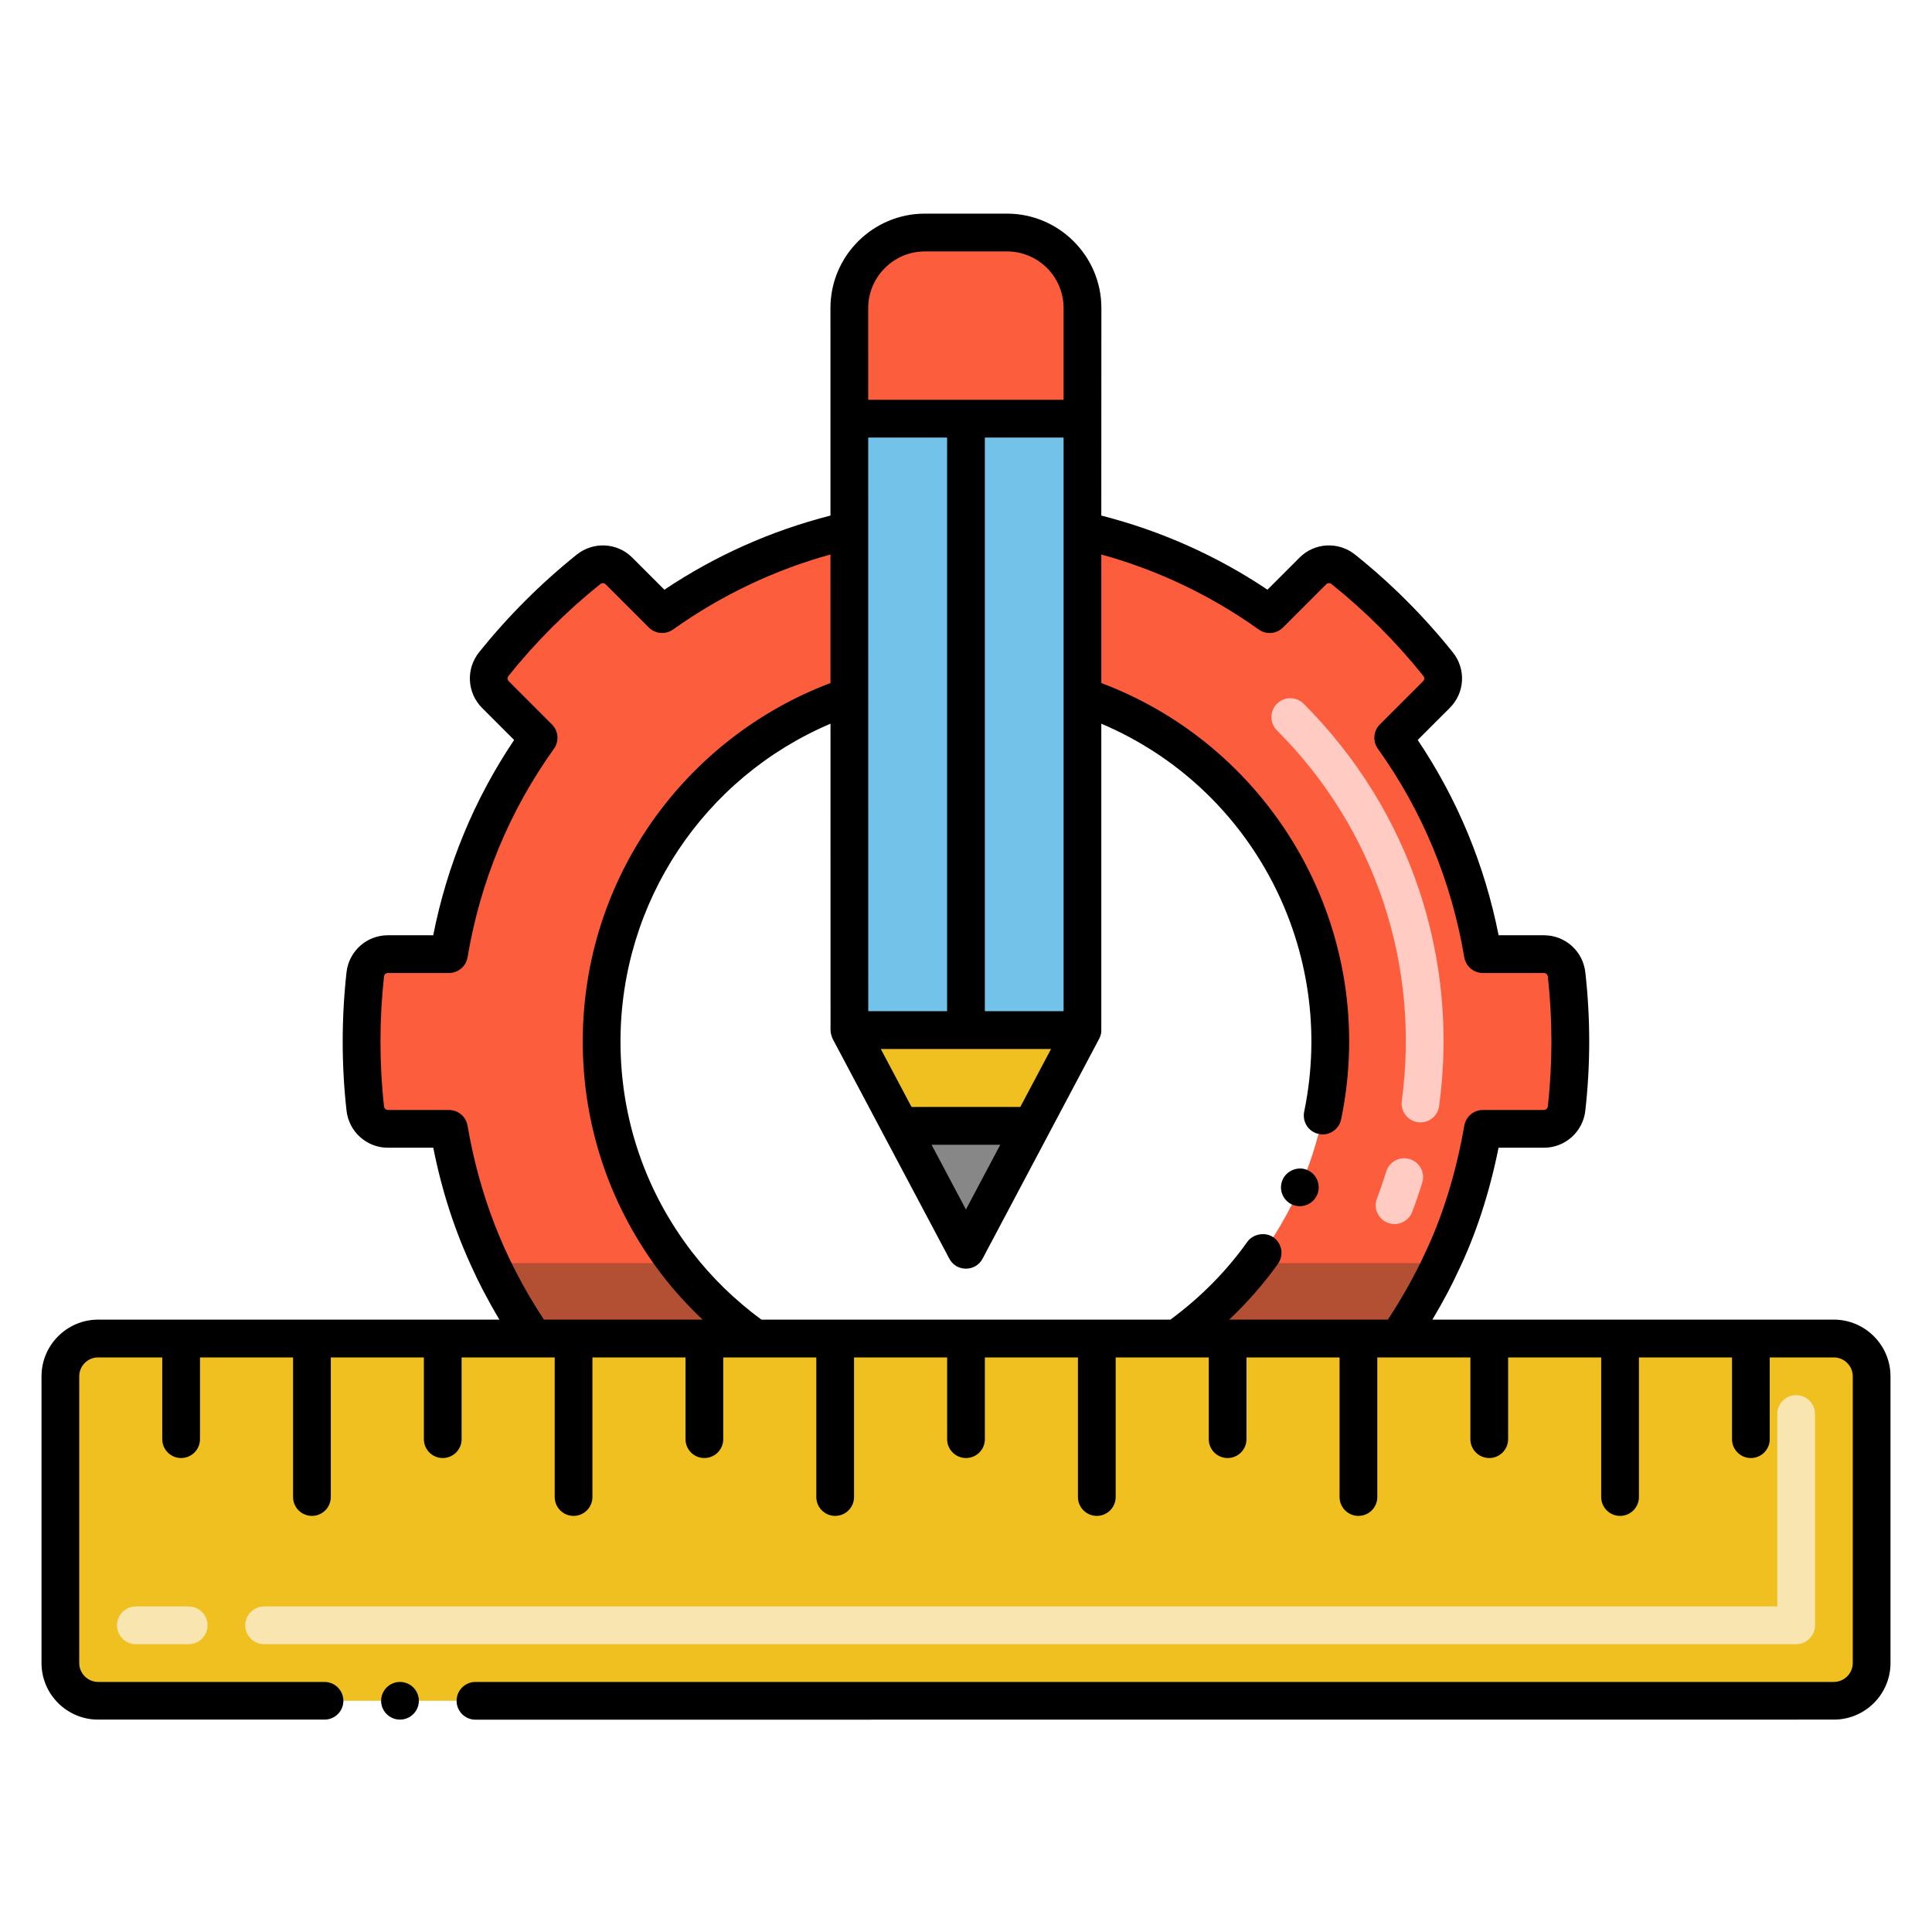 <svg xmlns="http://www.w3.org/2000/svg" xmlns:xlink="http://www.w3.org/1999/xlink" x="0px" y="0px" viewBox="0 0 256 256" xml:space="preserve"><g id="Layer_2" display="none">	<rect x="-92" y="-5160" display="inline" fill="#FFFFFF" width="1786" height="5896"></rect></g><g id="Layer_1">	<g>		<path fill="#FC5D3D" d="M100.06,177.367H70.75c-2.682-3.859-4.975-8.283-5.73-10c-2.656-5.632-4.457-11.517-5.53-17.79h-8.1    c-1.54,0-2.82-1.17-2.99-2.7c-0.65-5.83-0.65-11.89,0-17.76c0.17-1.53,1.45-2.69,2.99-2.69h8.1    c1.758-10.449,5.814-20.185,11.88-28.67l-5.74-5.74c-1.08-1.09-1.16-2.82-0.2-4.02c3.72-4.64,7.93-8.85,12.56-12.56    c1.2-0.96,2.93-0.88,4.02,0.21l5.73,5.73c7.34-5.22,15.73-9.06,24.8-11.11l0.01,22c-19.09,6.43-32.83,24.48-32.83,45.74    c0,11.04,3.71,21.23,9.96,29.36C92.62,171.197,96.12,174.567,100.06,177.367z"></path>		<path fill="#FC5D3D" d="M207.58,146.877c-0.17,1.53-1.45,2.7-2.99,2.7h-8.1c-1.196,6.897-3.184,12.964-5.53,17.79    c-1.014,2.255-3.172,6.296-5.73,10h-29.31c3.94-2.8,7.44-6.17,10.38-10c19.993-26.007,8.632-64.489-22.87-75.1v-22    c9.08,2.05,17.47,5.88,24.81,11.11l5.73-5.73c1.09-1.09,2.82-1.17,4.02-0.21c4.64,3.71,8.85,7.92,12.56,12.56    c0.97,1.2,0.89,2.93-0.2,4.02l-5.74,5.74c5.968,8.348,10.094,18.06,11.88,28.67h8.1c1.54,0,2.82,1.16,2.99,2.69    C208.24,134.977,208.24,141.037,207.58,146.877z"></path>		<path fill="#B34F33" d="M100.06,177.367H70.75c-2.682-3.859-4.975-8.283-5.73-10h24.66    C92.62,171.197,96.12,174.567,100.06,177.367z"></path>		<path fill="#B34F33" d="M190.96,167.367c-1.025,2.28-3.17,6.294-5.73,10h-29.31c3.94-2.8,7.44-6.17,10.38-10H190.96z"></path>		<path fill="#FFCBC3" d="M183.896,162.031c-1.29-0.492-1.937-1.938-1.445-3.228c0.447-1.17,0.86-2.37,1.229-3.564    c0.408-1.319,1.807-2.06,3.126-1.652c1.319,0.406,2.059,1.806,1.652,3.125c-0.4,1.299-0.85,2.603-1.335,3.875    C186.635,161.866,185.199,162.526,183.896,162.031z M188.222,148.721c-1.528,0-2.683-1.344-2.48-2.836    c2.425-17.865-3.379-35.942-16.539-49.102c-0.977-0.977-0.977-2.559,0-3.535c0.976-0.977,2.56-0.977,3.535,0    c14.188,14.187,20.61,33.781,17.958,53.309C190.526,147.811,189.453,148.721,188.222,148.721z"></path>		<path fill="#72C2E9" d="M143.433,40.813v95.68l-6.71,12.69l-0.01,0.01l-8.72,16.41l-8.71-16.41l-0.01-0.01l-6.72-12.69v-44.23    l-0.01-22v-29.45c0-5.53,4.48-10,10-10h10.89C138.963,30.813,143.433,35.283,143.433,40.813z"></path>		<path fill="#FC5D3D" d="M133.437,30.808h-10.89c-5.523,0-10,4.477-10,10v14.667h30.89V40.808    C143.437,35.285,138.959,30.808,133.437,30.808z"></path>		<polygon fill="#F0C020" points="143.433,136.493 136.723,149.183 136.713,149.193 127.993,165.603 119.283,149.193     119.273,149.183 112.553,136.493   "></polygon>		<polygon fill="#878787" points="136.723,149.183 136.713,149.193 127.993,165.603 119.283,149.193 119.273,149.183   "></polygon>		<path fill="#F0C020" d="M248,182.365v38c0,2.76-2.24,5-5,5H13c-2.76,0-5-2.24-5-5v-38c0-2.76,2.24-5,5-5h230    C245.76,177.365,248,179.606,248,182.365z"></path>		<path fill="#F8E5B0" d="M238,217.865H35c-1.381,0-2.5-1.119-2.5-2.5s1.119-2.5,2.5-2.5h200.5v-25.5c0-1.381,1.119-2.5,2.5-2.5    s2.5,1.119,2.5,2.5v28C240.5,216.746,239.381,217.865,238,217.865z M25,217.865h-7c-1.381,0-2.5-1.119-2.5-2.5s1.119-2.5,2.5-2.5    h7c1.381,0,2.5,1.119,2.5,2.5S26.381,217.865,25,217.865z"></path>		<g>			<path d="M173.24,155.037c-1.24-0.551-2.76,0.06-3.29,1.29c-0.56,1.26,0.02,2.739,1.28,3.289c1.253,0.551,2.726-0.013,3.29-1.279     l0.01-0.01C175.08,157.066,174.5,155.587,173.24,155.037z"></path>			<path d="M53,222.866c-1.38,0-2.5,1.12-2.5,2.5c0,1.37,1.12,2.49,2.5,2.49c1.38,0,2.5-1.12,2.5-2.49     C55.5,223.986,54.38,222.866,53,222.866z"></path>			<path d="M243,174.856h-53.199c1.462-2.448,2.686-4.791,3.407-6.397c2.321-4.774,4.159-10.401,5.358-16.382h6.023     c2.81,0,5.163-2.117,5.475-4.919c0.686-6.068,0.686-12.232,0-18.318c-0.312-2.801-2.665-4.913-5.475-4.913h-6.016     c-1.848-9.339-5.447-18.026-10.72-25.878l4.264-4.265c1.995-1.994,2.156-5.158,0.385-7.349     c-3.815-4.772-8.173-9.13-12.952-12.952c-2.203-1.76-5.363-1.59-7.349,0.396l-4.256,4.256c-6.764-4.529-14.158-7.813-22.017-9.82     c0-6.691,0.01-20.818,0.01-27.509c0-6.9-5.645-12.5-12.5-12.5h-10.89c-6.869,0-12.51,5.589-12.51,12.51l0.003,27.499     c-7.84,2.004-15.23,5.289-22.008,9.822l-4.257-4.256c-1.986-1.989-5.146-2.159-7.352-0.396     c-4.767,3.82-9.123,8.177-12.948,12.949c-1.758,2.195-1.597,5.352,0.383,7.35l4.264,4.265     c-5.274,7.853-8.873,16.539-10.72,25.878H51.39c-2.81,0-5.164,2.112-5.475,4.914c-0.675,6.097-0.675,12.258,0,18.313     c0.312,2.807,2.666,4.924,5.475,4.924h6.02c1.156,5.822,2.911,11.186,5.322,16.295c0.574,1.305,1.84,3.794,3.442,6.484H13     c-4.13,0.01-7.5,3.37-7.5,7.51v38c0,4.131,3.37,7.49,7.5,7.49h30c1.38,0,2.5-1.12,2.5-2.49c0-1.38-1.12-2.5-2.5-2.5H13     c-1.38-0.01-2.5-1.13-2.5-2.5v-38c0-1.38,1.12-2.5,2.5-2.5h8.5v10.83c0,1.381,1.119,2.5,2.5,2.5s2.5-1.119,2.5-2.5v-10.83h12.333     v18.497c0,1.381,1.119,2.5,2.5,2.5s2.5-1.119,2.5-2.5v-18.497h12.333v10.83c0,1.381,1.119,2.5,2.5,2.5s2.5-1.119,2.5-2.5v-10.83     H73.5v18.497c0,1.381,1.119,2.5,2.5,2.5s2.5-1.119,2.5-2.5v-18.497h12.333v10.83c0,1.381,1.119,2.5,2.5,2.5s2.5-1.119,2.5-2.5     v-10.83h12.333v18.497c0,1.381,1.119,2.5,2.5,2.5s2.5-1.119,2.5-2.5v-18.497H125.5v10.83c0,1.381,1.119,2.5,2.5,2.5     s2.5-1.119,2.5-2.5v-10.83h12.333v18.497c0,1.381,1.119,2.5,2.5,2.5s2.5-1.119,2.5-2.5v-18.497h12.333v10.83     c0,1.381,1.119,2.5,2.5,2.5s2.5-1.119,2.5-2.5v-10.83H177.5v18.497c0,1.381,1.119,2.5,2.5,2.5s2.5-1.119,2.5-2.5v-18.497h12.333     v10.83c0,1.381,1.119,2.5,2.5,2.5s2.5-1.119,2.5-2.5v-10.83h12.333v18.497c0,1.381,1.119,2.5,2.5,2.5s2.5-1.119,2.5-2.5v-18.497     H229.5v10.83c0,1.381,1.119,2.5,2.5,2.5s2.5-1.119,2.5-2.5v-10.83h8.5c1.37,0,2.5,1.12,2.5,2.5v38c0,1.37-1.13,2.49-2.5,2.5H63     c-1.38,0-2.5,1.12-2.5,2.5c0,1.381,1.12,2.5,2.5,2.5l180-0.01c4.13,0,7.5-3.359,7.5-7.49v-38     C250.5,178.227,247.13,174.866,243,174.856z M122.54,33.316h10.89c4.14,0,7.5,3.36,7.5,7.5v12.16c-0.343,0-0.566,0-0.709,0     c-0.161,0-0.218,0-0.221,0c-0.962,0-5.658,0-24.958,0l-0.001-12.16C115.049,36.687,118.423,33.316,122.54,33.316z      M120.783,146.677l-4.073-7.68h22.559l-4.073,7.68H120.783z M132.54,151.687l-4.55,8.58l-4.55-8.58H132.54z M115.05,133.986     l-0.008-76.01h10.455v76.01H115.05z M130.497,133.986v-76.01h10.433v76.01H130.497z M72.072,174.856     c-5.43-8.232-8.586-16.75-10.117-25.701c-0.206-1.2-1.246-2.078-2.464-2.078h-8.1c-0.258,0-0.476-0.205-0.506-0.478     c-0.625-5.608-0.625-11.559,0-17.207c0.03-0.271,0.242-0.466,0.505-0.466h8.1c1.221,0,2.263-0.882,2.465-2.085     c1.697-10.081,5.548-19.378,11.448-27.631c0.711-0.995,0.599-2.357-0.266-3.222l-5.732-5.732     c-0.184-0.186-0.194-0.485-0.025-0.696c3.596-4.486,7.691-8.582,12.17-12.171c0.21-0.168,0.507-0.158,0.691,0.025l5.73,5.729     c0.863,0.863,2.222,0.978,3.216,0.27c6.393-4.546,13.396-7.88,20.854-9.94l0.002,17.034     c-19.168,7.238-32.825,25.744-32.825,47.499c0,11.249,3.656,21.997,10.48,30.89c1.638,2.131,3.449,4.116,5.397,5.96H72.072z      M183.904,174.856h-21.028c2.566-2.428,4.597-4.799,6.463-7.399c0.8-1.12,0.54-2.681-0.58-3.49c-1.08-0.771-2.72-0.49-3.49,0.59     c-2.676,3.784-6.147,7.333-10.186,10.3h-54.196c-3.484-2.566-6.595-5.584-9.228-9.01c-6.17-8.04-9.44-17.67-9.44-27.84     c0-18.473,11.046-34.984,27.826-42.112l0.004,40.602c0,0.38,0.148,0.893,0.29,1.17l15.45,29.109c0.935,1.785,3.487,1.761,4.41,0     c1.667-3.144,13.736-25.907,15.44-29.12c0,0,0,0,0,0c0.235-0.443,0.308-0.828,0.29-1.261V95.893     c20.118,8.542,31.294,30.114,26.88,51.414c-0.268,1.357,0.586,2.682,1.95,2.95c1.208,0.302,2.653-0.508,2.95-1.94     c5.125-24.755-8.711-49.113-31.78-57.811V73.474c7.477,2.063,14.482,5.396,20.86,9.939c0.995,0.709,2.356,0.595,3.218-0.269     l5.73-5.729c0.185-0.184,0.482-0.192,0.691-0.026c4.49,3.591,8.583,7.686,12.178,12.181c0.167,0.207,0.157,0.499-0.024,0.68     l-5.74,5.74c-0.865,0.864-0.977,2.227-0.266,3.222c5.899,8.252,9.751,17.549,11.449,27.631c0.203,1.203,1.245,2.085,2.465,2.085     h8.1c0.263,0,0.476,0.195,0.506,0.47c0.635,5.637,0.635,11.584,0,17.204c-0.03,0.271-0.248,0.477-0.505,0.477h-8.1     c-1.216,0-2.255,0.875-2.463,2.073c-1.091,6.295-2.929,12.216-5.347,17.19C187.743,168.424,185.954,171.743,183.904,174.856z"></path>		</g>	</g></g></svg>